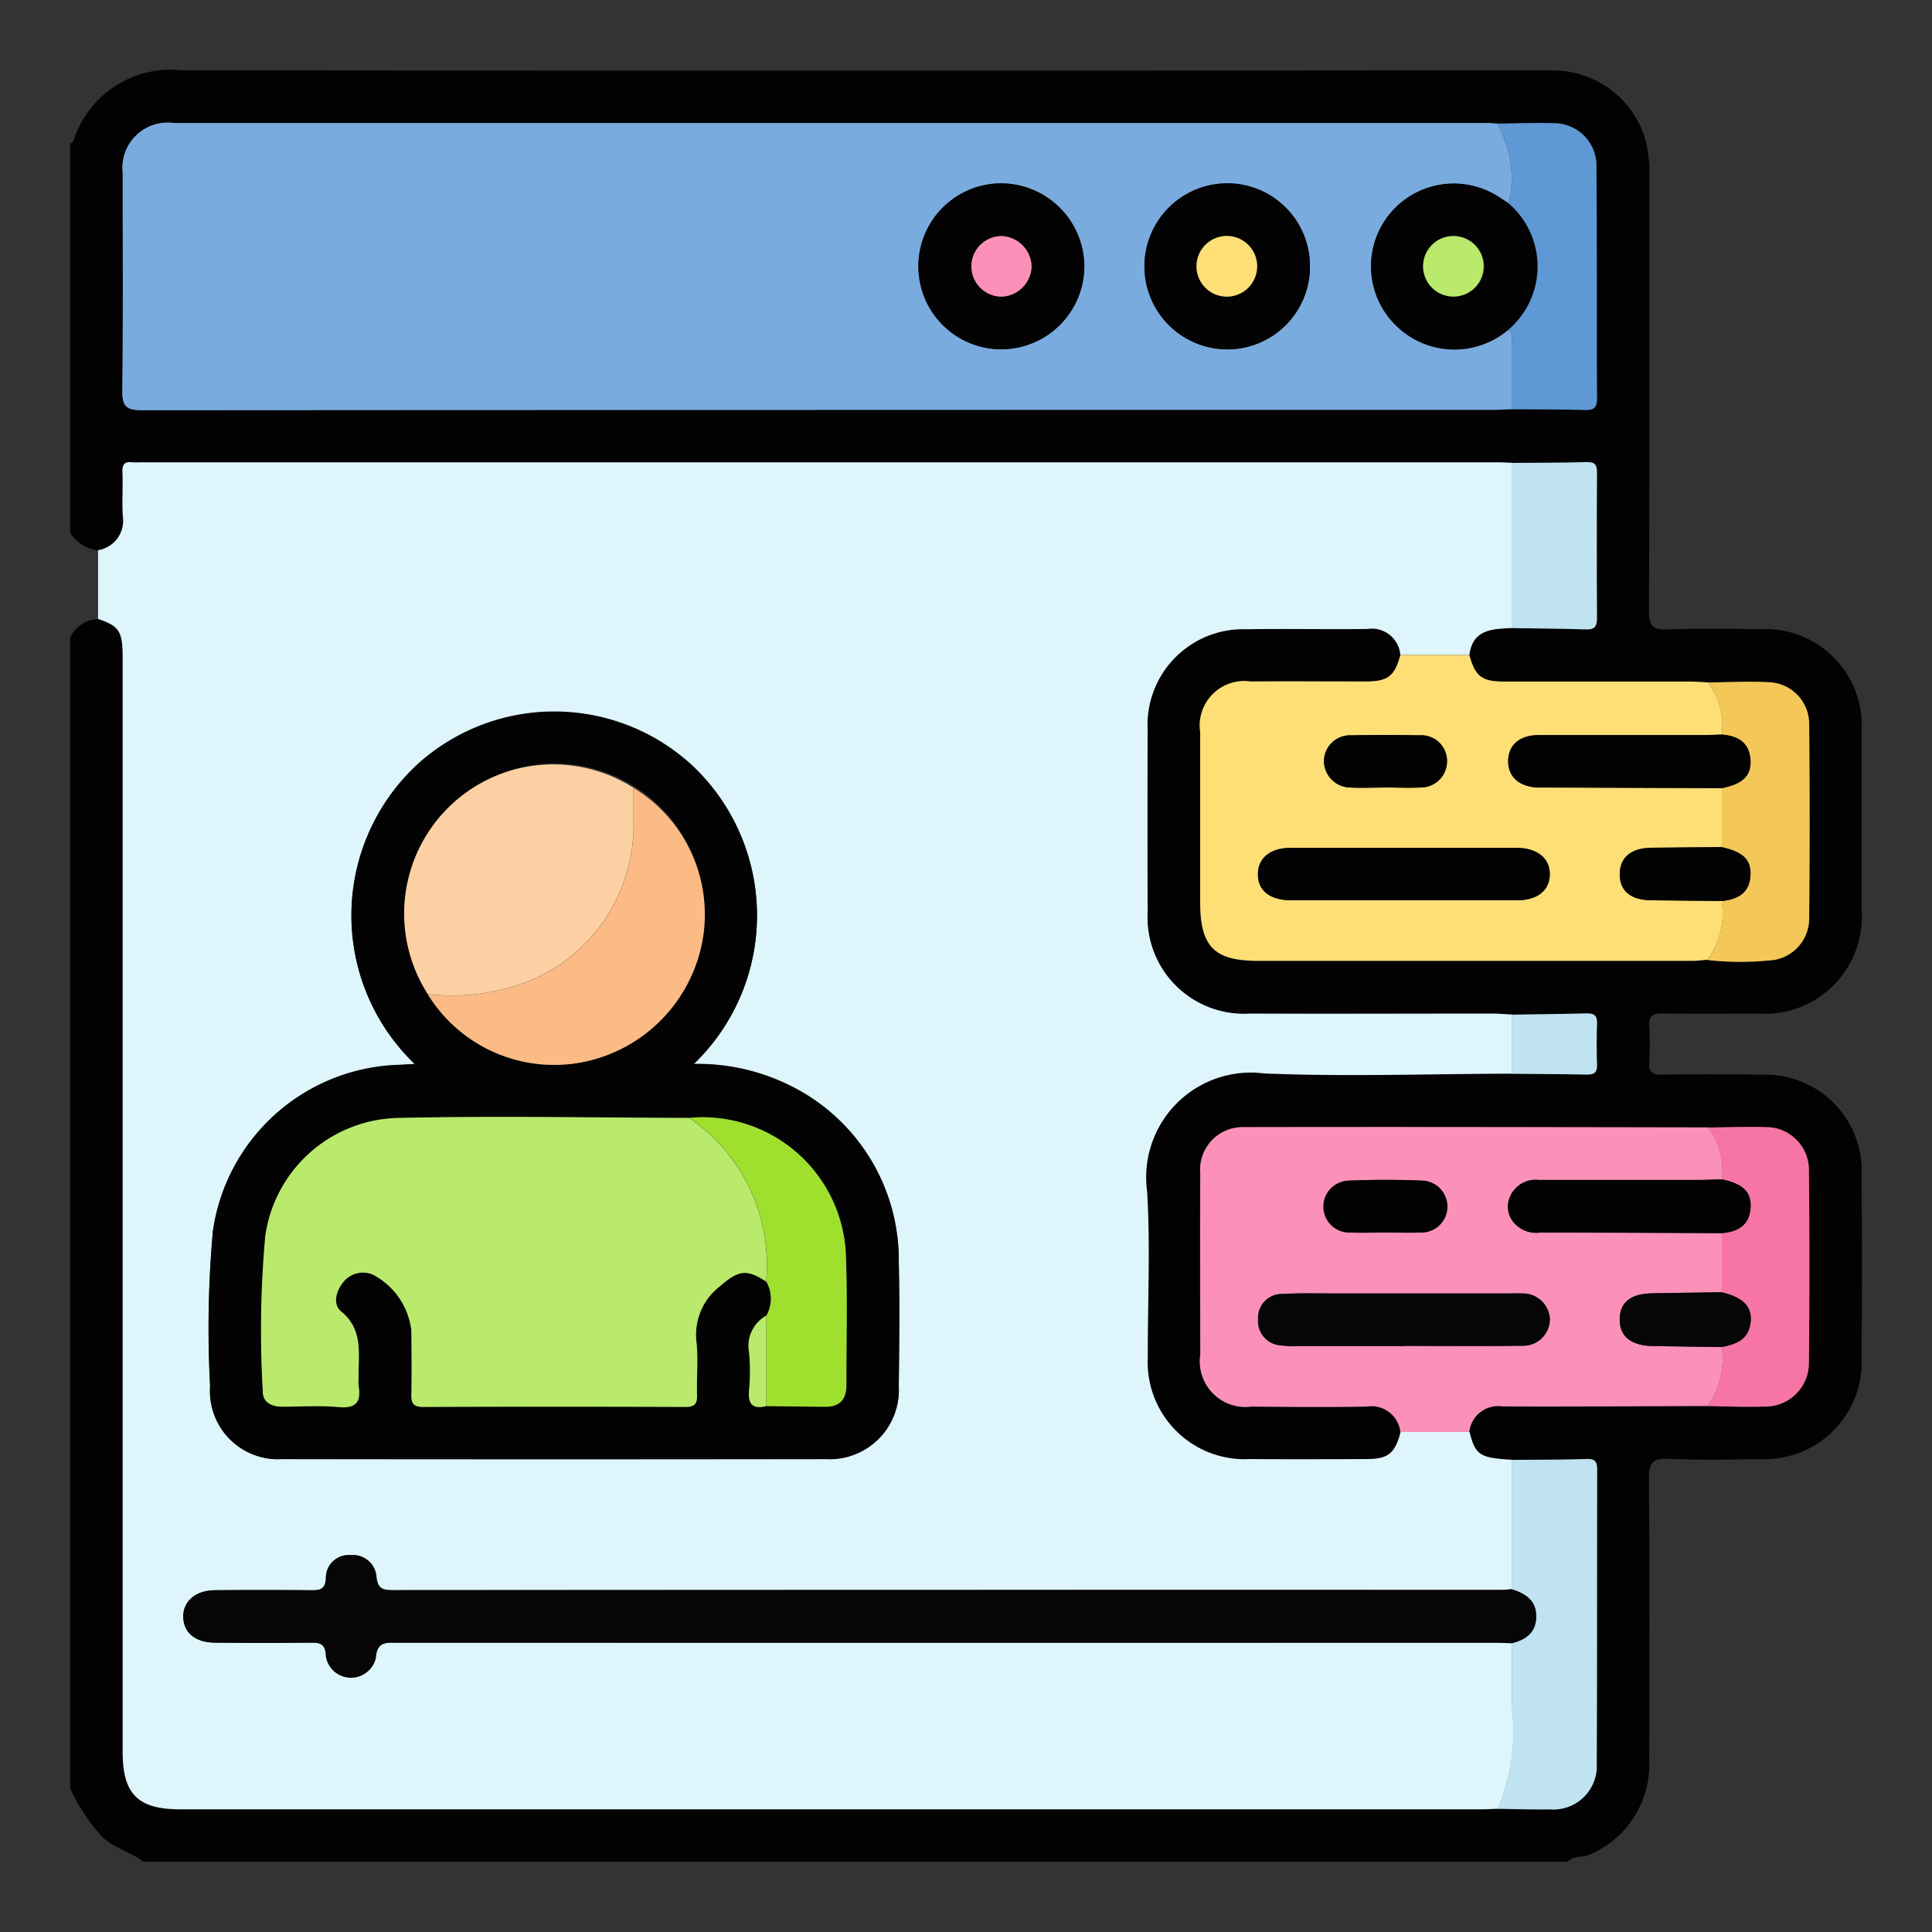 <svg xmlns="http://www.w3.org/2000/svg" xmlns:xlink="http://www.w3.org/1999/xlink" width="57" height="57" viewBox="0 0 57 57"><rect x="0" y="0" width="57" height="57" fill="#333333" stroke="none"/><defs><clipPath id="clip-path"><rect id="Rectangle_57850" data-name="Rectangle 57850" width="52.861" height="52.86" transform="translate(0 0)" fill="none"></rect></clipPath></defs><g id="Group_144500" data-name="Group 144500" transform="translate(-217 -2277)"><rect id="Rectangle_57834" data-name="Rectangle 57834" width="57" height="57" transform="translate(217 2277)" fill="#fff" opacity="0"></rect><g id="Group_144502" data-name="Group 144502" transform="translate(219.07 2279.074)"><g id="Group_144501" data-name="Group 144501" transform="translate(0 -0.004)" clip-path="url(#clip-path)"><path id="Path_88685" data-name="Path 88685" d="M0,50.689V16.727a.974.974,0,0,1,.823-.537c.62.207.725.368.725,1.115q0,16.153,0,32.305c0,1.251.449,1.7,1.706,1.7H41.6c.172,0,.343-.01.515-.016.515.006,1.03.024,1.545.016a1.28,1.28,0,0,0,1.377-1.343c.016-2.887.006-5.774.012-8.661,0-.228-.038-.343-.306-.335-.738.023-1.477.02-2.215.027-.956-.055-1.078-.135-1.254-.821a.856.856,0,0,1,.982-.752c2.018.009,4.037-.007,6.055-.013.55.006,1.1.032,1.65.013a1.286,1.286,0,0,0,1.335-1.29q.029-2.838,0-5.677a1.264,1.264,0,0,0-1.284-1.277c-.567-.017-1.134.006-1.7.012-4.574,0-9.147-.016-13.721-.007a1.253,1.253,0,0,0-1.255,1.352c-.01,1.788-.006,3.576,0,5.365a1.347,1.347,0,0,0,1.515,1.528c1.135.007,2.27.016,3.4,0a.856.856,0,0,1,.99.752c-.163.63-.365.8-1,.8-1.151,0-2.3.008-3.452,0a2.861,2.861,0,0,1-3.008-3.007c-.006-1.631.08-3.268-.021-4.893A3.09,3.09,0,0,1,35.216,29.6c2.434.1,4.876.013,7.314.007.737.007,1.475.009,2.212.024.21,0,.317-.045.309-.282q-.021-.617,0-1.235c.007-.233-.1-.292-.307-.287-.736.018-1.473.025-2.209.036-.188-.01-.376-.028-.564-.028-2.39,0-4.779.006-7.169,0a2.846,2.846,0,0,1-3.014-3q-.01-2.681,0-5.363a2.823,2.823,0,0,1,2.923-2.977c1.186-.018,2.372.006,3.558-.008a.844.844,0,0,1,.975.766c-.17.625-.364.782-1.016.785-1.136.006-2.271,0-3.407,0a1.315,1.315,0,0,0-1.485,1.494c0,1.669,0,3.337,0,5.006,0,1.32.407,1.74,1.711,1.742q6.4.005,12.8,0c.153,0,.307-.021.46-.032a8.7,8.7,0,0,0,1.8.014,1.239,1.239,0,0,0,1.2-1.249q.029-2.856,0-5.713a1.232,1.232,0,0,0-1.193-1.248c-.6-.033-1.2,0-1.8.007-.188-.008-.376-.024-.564-.024-1.819,0-3.638,0-5.457,0-.649,0-.843-.161-1.012-.785.1-.761.682-.764,1.248-.794.736.012,1.473.016,2.208.039.259.008.317-.1.316-.337q-.01-2.136,0-4.272c0-.235-.046-.335-.309-.327-.737.023-1.474.018-2.212.024-.137-.005-.274-.015-.412-.015H2.042a1.529,1.529,0,0,1-.206,0c-.223-.031-.3.055-.292.285.017.429-.013.86.009,1.289a.882.882,0,0,1-.729,1.019A1.077,1.077,0,0,1,0,13.631V2.173c.035-.031.09-.056.1-.095A3,3,0,0,1,3.286,0Q20.494.021,37.7.005c2.012,0,4.025-.008,6.037,0A2.837,2.837,0,0,1,46.5,2.144a4,4,0,0,1,.089,1.075c0,4.248.008,8.5-.009,12.743,0,.437.122.55.545.534.91-.032,1.823-.018,2.734-.008a2.845,2.845,0,0,1,2.994,3.02q.007,2.631,0,5.262A2.866,2.866,0,0,1,49.79,27.83c-.929.005-1.858.012-2.786-.005-.3-.006-.444.062-.417.4a7.036,7.036,0,0,1,0,1.031c-.019.294.084.381.377.376.98-.017,1.961-.014,2.941,0a2.846,2.846,0,0,1,2.95,2.962q.011,2.709,0,5.417A2.867,2.867,0,0,1,49.9,40.975c-.911.012-1.824.031-2.734-.009-.473-.021-.592.115-.588.587.024,2.769.017,5.538.009,8.306a2.88,2.88,0,0,1-1.8,2.8c-.2.082-.444,0-.6.194H2.168c-.375-.279-.842-.391-1.2-.712A5.394,5.394,0,0,1,0,50.689M42.117,1.573c-.1-.006-.206-.018-.308-.018q-19.379,0-38.759,0a1.336,1.336,0,0,0-1.5,1.49c0,2.133.014,4.266-.013,6.4-.006.468.114.586.584.585q19.947-.021,39.894-.012c.172,0,.343-.011.515-.017.72.006,1.439,0,2.159.023.26.007.359-.063.358-.341-.011-2.28,0-4.559-.016-6.839a1.254,1.254,0,0,0-1.269-1.281c-.547-.019-1.1.006-1.644.012" transform="translate(0 0.004)" fill="#020202"></path><path id="Path_88686" data-name="Path 88686" d="M22.207,316.531q0-1.016,0-2.032a.882.882,0,0,0,.729-1.019c-.022-.429.008-.86-.009-1.289-.009-.23.069-.315.292-.285a1.527,1.527,0,0,0,.206,0H63.5c.137,0,.274.01.412.015l0,4.873c-.566.029-1.147.033-1.248.794H60.629a.844.844,0,0,0-.975-.766c-1.186.014-2.373-.01-3.558.008a2.823,2.823,0,0,0-2.923,2.977q-.01,2.682,0,5.363a2.846,2.846,0,0,0,3.014,3c2.39.01,4.779,0,7.169,0,.188,0,.376.018.564.028l0,1.743c-2.438.006-4.88.095-7.314-.007a3.09,3.09,0,0,0-3.449,3.479c.1,1.625.015,3.262.021,4.893a2.861,2.861,0,0,0,3.008,3.007c1.151.009,2.3.005,3.452,0,.634,0,.836-.171,1-.8h2.032c.175.686.3.766,1.254.821q0,1.909,0,3.818c-.1.007-.205.021-.308.021q-16.36,0-32.719.007c-.313,0-.438-.063-.474-.4a.692.692,0,0,0-.756-.633.67.67,0,0,0-.732.65c-.007.4-.209.387-.487.385q-1.393-.012-2.787,0c-.582.005-.951.332-.934.8s.359.741.932.746q1.393.013,2.787,0c.287,0,.479.006.488.393a.749.749,0,0,0,1.47.062c.035-.5.313-.454.647-.454q16.179.005,32.358,0c.172,0,.343.009.515.014,0,.631,0,1.263,0,1.894a5.933,5.933,0,0,1-.416,2.993c-.172.005-.343.016-.515.016H24.639c-1.257,0-1.706-.447-1.706-1.7q0-16.153,0-32.305c0-.747-.105-.907-.725-1.115m9.342,13.127-.471.026a5.713,5.713,0,0,0-5.481,4.9,32,32,0,0,0-.083,4.585,2.008,2.008,0,0,0,2.125,2.143q8.025.011,16.05,0a2.039,2.039,0,0,0,2.142-2.143c.012-1.221.027-2.443,0-3.664a5.736,5.736,0,0,0-2.885-5.039,6.14,6.14,0,0,0-3.162-.809,6.079,6.079,0,0,0-.06-8.819,6.007,6.007,0,0,0-8.074-.038,6.071,6.071,0,0,0-.1,8.854" transform="translate(-21.384 -300.336)" fill="#def5fc"></path><path id="Path_88687" data-name="Path 88687" d="M82.453,50.466c-.172.006-.343.017-.515.018q-19.947,0-39.894.012c-.471,0-.59-.117-.584-.585.027-2.133.009-4.266.013-6.4a1.335,1.335,0,0,1,1.5-1.49q19.379,0,38.758,0c.1,0,.206.012.308.018a4.271,4.271,0,0,1,.194.47,3.061,3.061,0,0,1,.128,1.883c-.144-.092-.283-.192-.432-.275a2.44,2.44,0,0,0-3.043,3.715,2.485,2.485,0,0,0,3.471.28c.147.136.094.315.095.478,0,.625,0,1.251,0,1.876M69.843,46.241A2.448,2.448,0,1,0,67.378,48.7a2.48,2.48,0,0,0,2.465-2.459m6.656-.013a2.44,2.44,0,0,0-2.43-2.426,2.449,2.449,0,0,0-.005,4.9A2.439,2.439,0,0,0,76.5,46.227" transform="translate(-39.922 -40.463)" fill="#7aabde"></path><path id="Path_88688" data-name="Path 88688" d="M905.064,465.368H907.1c.169.625.363.784,1.012.785,1.819,0,3.638,0,5.457,0,.188,0,.376.016.564.024a2.059,2.059,0,0,1,.414,1.537c-.188.005-.377.015-.565.016-1.614,0-3.228,0-4.842,0-.563,0-.895.3-.894.768s.335.762.894.778c.154,0,.309,0,.464,0l4.944.017v1.739c-.7.007-1.4.01-2.1.022-.592.01-.923.308-.91.8.012.474.324.734.908.744.7.012,1.4.015,2.1.022a2.351,2.351,0,0,1-.417,1.74c-.153.011-.307.032-.46.032q-6.4,0-12.8,0c-1.3,0-1.711-.421-1.711-1.742,0-1.669,0-3.338,0-5.006a1.314,1.314,0,0,1,1.485-1.494c1.135-.009,2.271,0,3.407,0,.652,0,.846-.16,1.016-.785m.034,7.24c1.134,0,2.268,0,3.4,0,.606,0,.962-.285.973-.753.012-.485-.365-.793-.992-.794q-3.324,0-6.648,0c-.6,0-.961.292-.971.762-.011.494.346.783.99.785,1.082,0,2.165,0,3.247,0m-.516-3.328c.36,0,.722.017,1.081,0a.771.771,0,0,0,.776-.792.757.757,0,0,0-.813-.746q-1-.018-2.009,0a.77.77,0,0,0-.808.758.788.788,0,0,0,.794.782c.325.019.652,0,.978,0" transform="translate(-865.819 -448.115)" fill="#fddf76"></path><path id="Path_88689" data-name="Path 88689" d="M907.05,850.128h-2.031a.856.856,0,0,0-.99-.752c-1.135.02-2.27.011-3.4,0a1.347,1.347,0,0,1-1.515-1.528c0-1.788-.007-3.576,0-5.364a1.253,1.253,0,0,1,1.255-1.352c4.574-.009,9.147,0,13.721.008a2.083,2.083,0,0,1,.412,1.529c-.223.007-.445.019-.668.019q-2.37,0-4.739,0a.819.819,0,0,0-.812.435.726.726,0,0,0,.05.779.873.873,0,0,0,.813.338c1.785,0,3.57.01,5.356.017q0,.872,0,1.744c-.683.01-1.366.02-2.049.032-.633.011-.95.257-.964.747-.015.512.315.794.962.808.683.014,1.366.02,2.05.03a2.451,2.451,0,0,1-.413,1.741c-2.018.006-4.037.022-6.055.013a.856.856,0,0,0-.982.752m-1.952-2.535v0c1.168,0,2.337.014,3.5-.006a.784.784,0,0,0,.824-.8.8.8,0,0,0-.834-.741c-.137-.008-.275,0-.412,0q-2.525,0-5.051,0c-.532,0-1.066-.014-1.6.015a.7.7,0,0,0-.709.738.716.716,0,0,0,.669.778,3.06,3.06,0,0,0,.462.024q1.572,0,3.144,0m-.517-3.354c.343,0,.687.012,1.03,0a.765.765,0,0,0,.076-1.528c-.736-.033-1.476-.033-2.213,0a.765.765,0,0,0,.077,1.529c.343.015.686,0,1.029,0" transform="translate(-865.772 -809.949)" fill="#fb91b9"></path><path id="Path_88690" data-name="Path 88690" d="M1136.472,1109.035q0-1.909,0-3.818c.738-.007,1.477,0,2.215-.027.268-.008.306.106.306.335-.007,2.887,0,5.774-.013,8.66a1.28,1.28,0,0,1-1.377,1.343c-.515.008-1.03-.01-1.545-.016a5.933,5.933,0,0,0,.416-2.993c0-.631,0-1.263,0-1.894.418-.1.718-.321.72-.791s-.326-.672-.721-.8" transform="translate(-1093.941 -1064.216)" fill="#bfe3f0"></path><path id="Path_88691" data-name="Path 88691" d="M1136.365,44.4a3.061,3.061,0,0,0-.128-1.883,4.3,4.3,0,0,0-.194-.47c.548-.005,1.1-.03,1.644-.012a1.254,1.254,0,0,1,1.269,1.281c.019,2.28.005,4.559.016,6.839,0,.278-.1.349-.358.341-.719-.02-1.439-.017-2.159-.023,0-.625,0-1.251,0-1.876,0-.163.052-.342-.1-.478a2.485,2.485,0,0,0,0-3.72" transform="translate(-1093.926 -40.47)" fill="#5e98d5"></path><path id="Path_88692" data-name="Path 88692" d="M1303.467,491.583v-1.739c.613-.121.874-.364.849-.822-.029-.528-.372-.723-.849-.76a2.059,2.059,0,0,0-.414-1.537c.6-.005,1.2-.041,1.8-.007a1.232,1.232,0,0,1,1.193,1.248q.027,2.856,0,5.713a1.239,1.239,0,0,1-1.2,1.249,8.7,8.7,0,0,1-1.8-.014,2.35,2.35,0,0,0,.417-1.74c.467-.05.824-.229.85-.764.022-.457-.224-.691-.849-.827" transform="translate(-1254.74 -468.66)" fill="#f3c858"></path><path id="Path_88693" data-name="Path 88693" d="M1303.637,842.484a2.083,2.083,0,0,0-.412-1.529c.567-.005,1.135-.029,1.7-.012a1.264,1.264,0,0,1,1.284,1.277q.028,2.838,0,5.677a1.286,1.286,0,0,1-1.335,1.291c-.549.019-1.1-.007-1.65-.013a2.451,2.451,0,0,0,.413-1.741c.375-.082.738-.18.834-.632.108-.512-.157-.826-.833-.984q0-.872,0-1.744c.474-.043.824-.23.851-.763.023-.458-.229-.7-.85-.826" transform="translate(-1254.91 -809.76)" fill="#f775a5"></path><path id="Path_88694" data-name="Path 88694" d="M1147.1,316.759q0-2.436,0-4.873c.737-.006,1.475,0,2.212-.024.264-.008.311.092.309.327q-.014,2.136,0,4.272c0,.232-.057.345-.316.337-.736-.023-1.472-.027-2.208-.039" transform="translate(-1104.576 -300.299)" fill="#bfe3f0"></path><path id="Path_88695" data-name="Path 88695" d="M1147.19,752.41q0-.872,0-1.743c.736-.011,1.473-.018,2.209-.036.211-.005.314.054.307.287-.013.411-.014.824,0,1.235.008.237-.1.286-.309.282-.737-.015-1.475-.017-2.212-.024" transform="translate(-1104.66 -722.802)" fill="#bfe3f0"></path><path id="Path_88696" data-name="Path 88696" d="M116.3,520.946a6.071,6.071,0,0,1,.1-8.854,6.007,6.007,0,0,1,8.074.038,6.079,6.079,0,0,1,.06,8.819,6.14,6.14,0,0,1,3.162.809,5.736,5.736,0,0,1,2.885,5.039c.029,1.221.014,2.443,0,3.664a2.039,2.039,0,0,1-2.142,2.143q-8.025.011-16.05,0a2.008,2.008,0,0,1-2.125-2.143,32,32,0,0,1,.083-4.585,5.713,5.713,0,0,1,5.481-4.9l.471-.026m10.371,7.426a1.021,1.021,0,0,0-.5,1.072,5.942,5.942,0,0,1,0,1.125c-.038.412.1.567.508.468.583.006,1.165.015,1.748.019.432,0,.616-.23.614-.646,0-1.252.032-2.505-.013-3.756a4.234,4.234,0,0,0-4.619-4.121c-2.853,0-5.707-.058-8.558,0a4.051,4.051,0,0,0-3.952,3.486,30.911,30.911,0,0,0-.073,4.581c0,.336.268.451.577.452.55,0,1.1-.038,1.649.012.518.048.683-.144.6-.626a1.778,1.778,0,0,1,0-.257c-.013-.685.148-1.394-.513-1.938-.246-.2-.164-.579.05-.85a.741.741,0,0,1,.883-.237A2.143,2.143,0,0,1,116.2,528.8c0,.636.011,1.272,0,1.908-.006.265.08.356.352.355q3.867-.013,7.735,0c.281,0,.35-.1.342-.357-.016-.515.038-1.035-.015-1.546a1.806,1.806,0,0,1,.7-1.665c.532-.46.775-.514,1.354-.129a1.013,1.013,0,0,1,0,1.006m-9.987-9.49a4.377,4.377,0,0,0,4.8,1.956,4.476,4.476,0,0,0,3.328-3.657,4.431,4.431,0,1,0-8.124,1.7" transform="translate(-106.136 -491.624)" fill="#030303"></path><path id="Path_88697" data-name="Path 88697" d="M129.117,1182.686c.4.126.724.323.721.8s-.3.689-.72.791c-.172,0-.343-.014-.515-.014q-16.179,0-32.358,0c-.334,0-.612-.045-.647.454a.749.749,0,0,1-1.47-.062c-.009-.386-.2-.4-.488-.393q-1.393.015-2.787,0c-.573-.006-.916-.291-.932-.746s.351-.8.934-.8q1.393-.012,2.787,0c.278,0,.48.012.487-.385a.67.67,0,0,1,.732-.65.692.692,0,0,1,.756.633c.036.342.16.4.474.4q16.36-.012,32.719-.007c.1,0,.205-.014.308-.021" transform="translate(-86.586 -1137.868)" fill="#060607"></path><path id="Path_88698" data-name="Path 88698" d="M679.912,92.476a2.448,2.448,0,1,1-2.433-2.44,2.48,2.48,0,0,1,2.433,2.44m-1.554.02a.923.923,0,0,0-.872-.9.894.894,0,1,0-.02,1.788.919.919,0,0,0,.892-.884" transform="translate(-649.991 -86.698)" fill="#030303"></path><path id="Path_88699" data-name="Path 88699" d="M859.929,92.472a2.439,2.439,0,0,1-2.435,2.473,2.449,2.449,0,0,1,.005-4.9,2.44,2.44,0,0,1,2.43,2.426m-2.45-.872a.895.895,0,1,0,.058,1.788.895.895,0,0,0-.058-1.788" transform="translate(-823.352 -86.708)" fill="#030303"></path><path id="Path_88700" data-name="Path 88700" d="M1039.3,90.835a2.453,2.453,0,1,1-3.475,3.44,2.44,2.44,0,0,1,3.043-3.715c.149.083.288.183.432.275m-1.687,2.749a.893.893,0,1,0-.807-1,.9.9,0,0,0,.807,1" transform="translate(-996.863 -86.906)" fill="#030303"></path><path id="Path_88701" data-name="Path 88701" d="M949.451,620.38c-1.082,0-2.165,0-3.247,0-.643,0-1-.292-.99-.785.01-.47.372-.761.971-.762q3.324,0,6.648,0c.627,0,1,.309.992.794-.011.468-.367.75-.973.753-1.134,0-2.268,0-3.4,0" transform="translate(-910.172 -595.888)" fill="#030303"></path><path id="Path_88702" data-name="Path 88702" d="M1150.642,528.727c.477.037.821.232.849.76.025.458-.235.7-.849.822l-4.944-.017c-.154,0-.309,0-.463,0-.56-.017-.894-.308-.894-.778s.331-.766.894-.768c1.614,0,3.228,0,4.842,0,.188,0,.377-.01.565-.016" transform="translate(-1101.916 -509.125)" fill="#020202"></path><path id="Path_88703" data-name="Path 88703" d="M1236.191,618.3c.624.135.871.37.849.826-.026.535-.383.714-.85.764-.7-.007-1.4-.011-2.1-.022-.583-.01-.9-.27-.908-.744-.013-.5.318-.793.91-.8.7-.012,1.4-.015,2.1-.022" transform="translate(-1187.464 -595.376)" fill="#030303"></path><path id="Path_88704" data-name="Path 88704" d="M999.542,530.557c-.326,0-.653.015-.978,0a.788.788,0,0,1-.794-.782.77.77,0,0,1,.808-.758q1-.02,2.009,0a.757.757,0,0,1,.813.746.771.771,0,0,1-.776.792c-.359.021-.721,0-1.081,0" transform="translate(-960.779 -509.392)" fill="#030303"></path><path id="Path_88705" data-name="Path 88705" d="M949.737,974.909q-1.572,0-3.144,0a3.051,3.051,0,0,1-.462-.024.716.716,0,0,1-.669-.778.7.7,0,0,1,.709-.738c.531-.029,1.065-.015,1.6-.015q2.525,0,5.051,0c.137,0,.275-.006.412,0a.8.8,0,0,1,.834.741.784.784,0,0,1-.824.8c-1.168.02-2.336.006-3.5.006Z" transform="translate(-910.411 -937.264)" fill="#060607"></path><path id="Path_88706" data-name="Path 88706" d="M1150.454,882.673c.621.13.874.369.85.826-.027.533-.378.72-.851.763-1.785-.007-3.57-.017-5.356-.017a.873.873,0,0,1-.813-.338.726.726,0,0,1-.05-.779.819.819,0,0,1,.812-.435q2.37,0,4.739,0c.223,0,.445-.013.668-.019" transform="translate(-1101.727 -849.949)" fill="#030303"></path><path id="Path_88707" data-name="Path 88707" d="M1236.16,972.58c.676.158.941.472.833.984-.1.453-.459.55-.834.632-.683-.01-1.366-.016-2.05-.03-.646-.014-.976-.3-.962-.808.014-.49.33-.736.964-.747.683-.012,1.366-.021,2.049-.032" transform="translate(-1187.43 -936.523)" fill="#060607"></path><path id="Path_88708" data-name="Path 88708" d="M999.643,884.539c-.343,0-.687.012-1.029,0a.765.765,0,0,1-.077-1.528c.736-.032,1.476-.032,2.213,0a.765.765,0,0,1-.076,1.528c-.343.015-.686,0-1.029,0" transform="translate(-960.834 -850.248)" fill="#030303"></path><path id="Path_88709" data-name="Path 88709" d="M166.889,837.884c-.579-.385-.822-.331-1.354.129a1.806,1.806,0,0,0-.7,1.665c.052.51,0,1.031.015,1.546.008.26-.061.358-.342.357q-3.867-.015-7.735,0c-.272,0-.358-.089-.352-.355.014-.636.007-1.272,0-1.908a2.144,2.144,0,0,0-1.137-1.641.741.741,0,0,0-.883.237c-.213.271-.3.648-.05.85.661.544.5,1.253.513,1.938a1.772,1.772,0,0,0,0,.257c.082.483-.083.674-.6.626-.545-.051-1.1-.011-1.649-.012-.309,0-.58-.116-.577-.452a30.9,30.9,0,0,1,.073-4.581,4.051,4.051,0,0,1,3.952-3.486c2.851-.063,5.705-.009,8.558,0a5.242,5.242,0,0,1,2.264,4.834" transform="translate(-146.355 -802.142)" fill="#b9ea6b"></path><path id="Path_88710" data-name="Path 88710" d="M266.2,558.848a4.4,4.4,0,0,1,6.07-6.085q0,.489,0,.978a4.965,4.965,0,0,1-2.908,4.648,6.188,6.188,0,0,1-3.165.458" transform="translate(-255.65 -531.59)" fill="#fcd0a2"></path><path id="Path_88711" data-name="Path 88711" d="M284.56,577.213a6.188,6.188,0,0,0,3.165-.458,4.965,4.965,0,0,0,2.908-4.648q0-.489,0-.978a4.373,4.373,0,0,1,2.053,4.384,4.476,4.476,0,0,1-3.328,3.657,4.377,4.377,0,0,1-4.8-1.956" transform="translate(-274.01 -549.954)" fill="#fcbb85"></path><path id="Path_88712" data-name="Path 88712" d="M495.068,838.26a5.242,5.242,0,0,0-2.264-4.834,4.234,4.234,0,0,1,4.619,4.121c.045,1.25.009,2.5.013,3.756,0,.417-.182.649-.614.646-.583,0-1.165-.012-1.748-.019l0-2.666a1.013,1.013,0,0,0,0-1.006" transform="translate(-474.534 -802.517)" fill="#9fe02f"></path><path id="Path_88713" data-name="Path 88713" d="M540.618,991.229l0,2.666c-.4.1-.546-.056-.508-.468a5.945,5.945,0,0,0,0-1.125,1.021,1.021,0,0,1,.5-1.072" transform="translate(-520.081 -954.481)" fill="#b9ea6b"></path><path id="Path_88714" data-name="Path 88714" d="M718.8,132.878a.919.919,0,0,1-.892.884.894.894,0,1,1,.02-1.788.923.923,0,0,1,.872.9" transform="translate(-690.435 -127.08)" fill="#fb91b9"></path><path id="Path_88715" data-name="Path 88715" d="M897.794,131.947a.895.895,0,0,1,.058,1.788.895.895,0,1,1-.058-1.788" transform="translate(-863.667 -127.055)" fill="#fddf76"></path><path id="Path_88716" data-name="Path 88716" d="M1078.121,133.784a.893.893,0,0,1,.112-1.783.893.893,0,1,1-.112,1.783" transform="translate(-1037.369 -127.106)" fill="#b9ea6b"></path></g></g></g></svg>